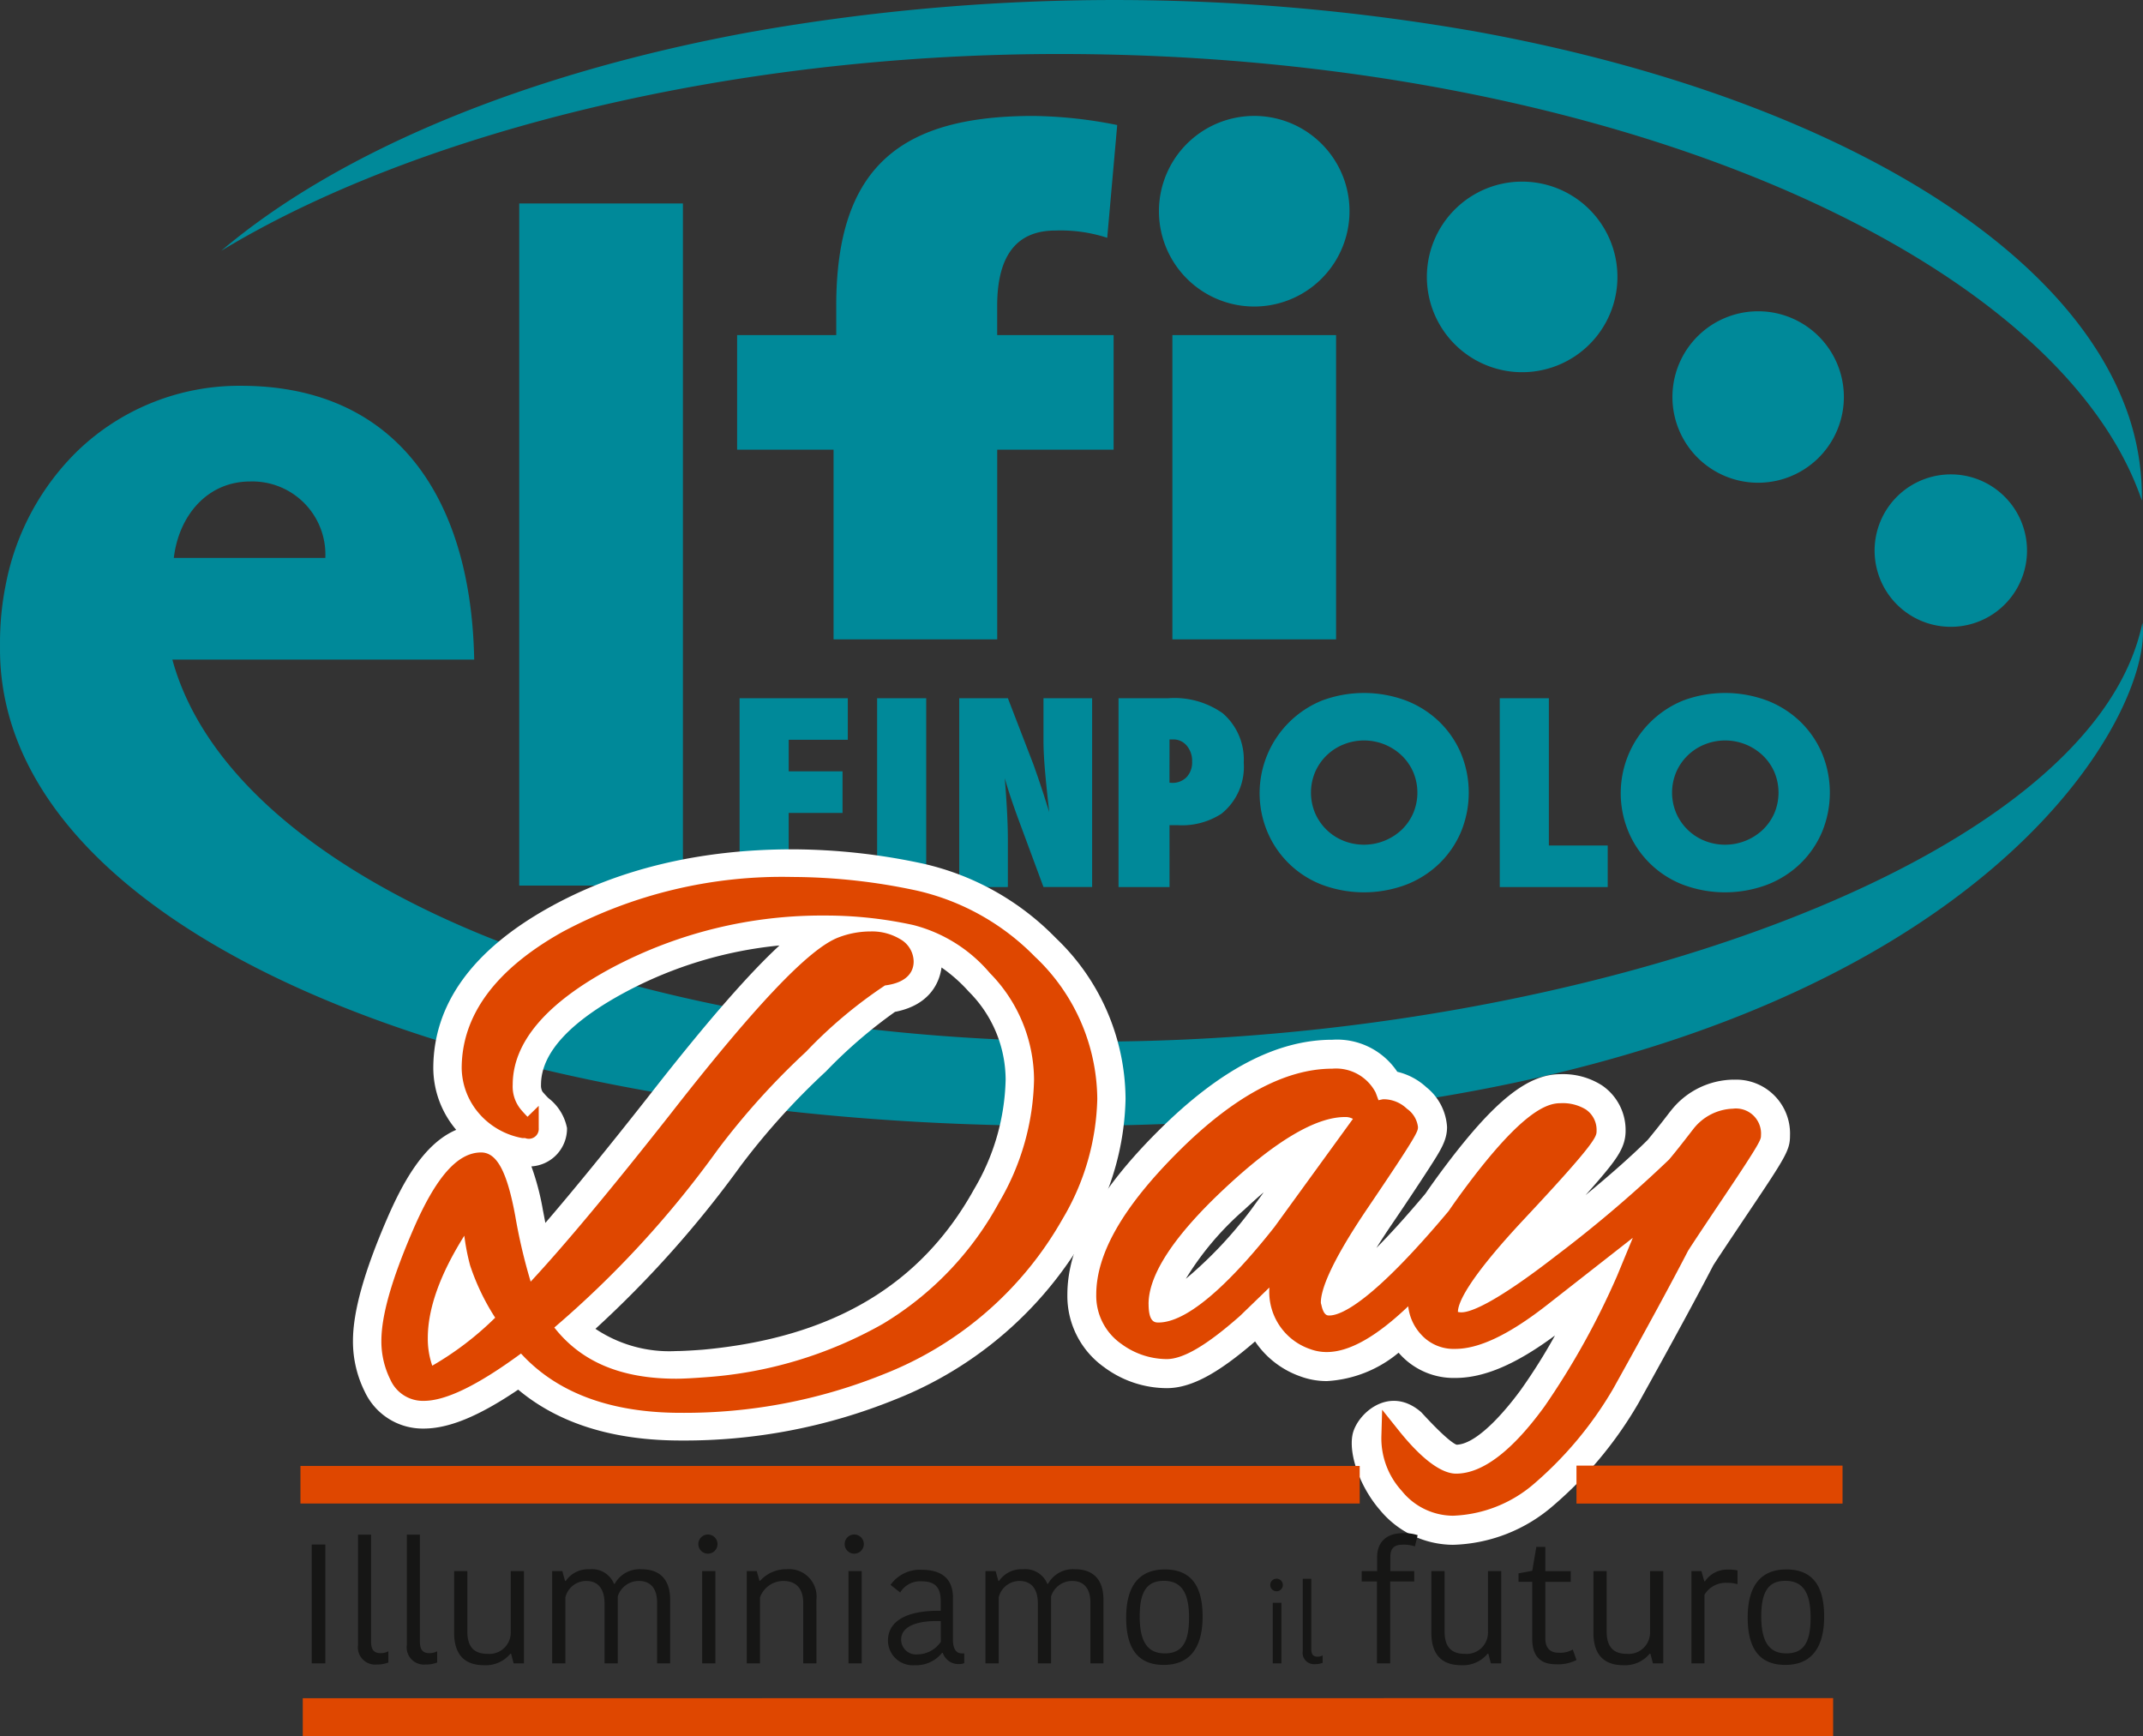 <svg height="162.018" width="200" xmlns="http://www.w3.org/2000/svg"><rect width="100%" height="100%" fill="#333333" stroke="none"/><path d="M164.087 29.048c-.154 0-.309.005-.463.013a8 8 0 0 0-7.5 7.179 8.066 8.066 0 0 0-.041.811 8 8 0 1 0 8.467-7.99 8.85 8.85 0 0 0-.463-.013m-28.242-9.568a8.892 8.892 0 1 0 6.212-2.531 8.861 8.861 0 0 0-6.212 2.531m-9.9.232a8.844 8.844 0 0 0-1.562-5.037 8.892 8.892 0 0 0-16.222 5.037 8.892 8.892 0 1 0 17.784 0m-16.529 39.95h15.276v-28.39h-15.276zm-10.92-38.149a14 14 0 0 1 4.837.678l.933-10.523a41.914 41.914 0 0 0-7.808-.849c-12.22 0-18.415 4.583-18.415 17.737v2.716h-9.25v10.693h9v17.7h15.274v-17.7h10.863V31.272H93.064v-2.716c0-4.327 1.528-7.043 5.432-7.043m-34.761-2.524H48.459v63.649h15.276zM23.354 44.931a6.818 6.818 0 0 1 7.007 7.131H16.222c.46-3.907 3.091-7.131 7.132-7.131m176.59 13.191c-4.606 22.393-52.843 39.079-97.839 39.079-43.978 0-80.384-14.987-86.019-35.651h28.169c-.148-8.143-2.261-14.956-6.469-19.493-3.567-3.845-8.636-6.055-15.291-6.055a21.759 21.759 0 0 0-15.236 6.055A23.661 23.661 0 0 0 .568 54.393a27.332 27.332 0 0 0-.567 5.582v.624a23.033 23.033 0 0 0 .567 5.088c3.364 14.931 21.491 26.808 47.534 33.47 14.873 3.8 32.325 5.908 51.079 5.908 20.213 0 36.67-2.3 49.975-5.908 38.895-10.543 50.85-32.236 50.844-40.169a6.513 6.513 0 0 0-.056-.866" fill="#008999"/><path d="M198.143 42.676a27.843 27.843 0 0 1 1.751 4.035v-.441a23.615 23.615 0 0 0-1.755-8.861C191.762 21.54 168.58 8.565 137.891 2.971a194.65 194.65 0 0 0-67.746 0C49.133 6.803 31.638 14.092 20.648 23.403 38.362 12.658 67.496 5.039 98.879 5.039c47.928 0 88.157 16.612 99.264 37.635" fill="#008999"/><path d="M182.061 44.269a7.112 7.112 0 1 0 4.447 1.56 7.092 7.092 0 0 0-4.447-1.56m-30.078 33.357a9.04 9.04 0 0 0 5.083 4.931 11.2 11.2 0 0 0 7.864 0 9.267 9.267 0 0 0 3.1-1.975 9.029 9.029 0 0 0 2.021-2.956 9.6 9.6 0 0 0 0-7.315 9.049 9.049 0 0 0-2.021-2.957 9.288 9.288 0 0 0-3.1-1.975 11.218 11.218 0 0 0-7.864 0 9.333 9.333 0 0 0-5.083 12.247m4.464-5.6a4.848 4.848 0 0 1 2.652-2.559 5.1 5.1 0 0 1 5.4 1.016 4.8 4.8 0 0 1 1.088 1.543 4.941 4.941 0 0 1 0 3.879 4.815 4.815 0 0 1-1.088 1.543 5.139 5.139 0 0 1-5.4 1.016 4.848 4.848 0 0 1-2.652-2.559 4.927 4.927 0 0 1 0-3.879m-16.477-6.867v17.62h10.073V78.9h-5.492V65.159zm-21.688 12.467a9.04 9.04 0 0 0 5.083 4.931 11.2 11.2 0 0 0 7.865 0 9.275 9.275 0 0 0 3.1-1.975 9.028 9.028 0 0 0 2.021-2.956 9.6 9.6 0 0 0 0-7.315 9.049 9.049 0 0 0-2.021-2.957 9.3 9.3 0 0 0-3.1-1.975 11.222 11.222 0 0 0-7.865 0 9.333 9.333 0 0 0-5.083 12.247m4.464-5.6a4.848 4.848 0 0 1 2.652-2.559 5.1 5.1 0 0 1 5.4 1.016 4.818 4.818 0 0 1 1.086 1.543 4.941 4.941 0 0 1 0 3.879 4.831 4.831 0 0 1-1.086 1.543 5.142 5.142 0 0 1-5.4 1.016 4.848 4.848 0 0 1-2.652-2.559 4.927 4.927 0 0 1 0-3.879m-13.6-3.024h.332a1.614 1.614 0 0 1 1.278.582 2.162 2.162 0 0 1 .5 1.484 2 2 0 0 1-.514 1.455 1.833 1.833 0 0 1-1.381.531l-.217-.012zm0 8h.742a6.776 6.776 0 0 0 4.1-1.061 5.608 5.608 0 0 0 2.087-4.782 5.689 5.689 0 0 0-1.963-4.6 7.81 7.81 0 0 0-5.112-1.4h-4.61v17.62h4.758zM94.06 82.776v-4.5q0-1.039-.069-2.419-.069-1.38-.217-3.24.228.82.53 1.728.302.908.68 1.946l2.4 6.482h4.542V65.159h-4.542v3.96q0 1.107.138 2.739t.4 3.926l-.491-1.553q-.3-.924-.542-1.631c-.165-.472-.31-.89-.44-1.256l-2.385-6.185h-4.542v17.62zm-12.2 0h4.581V65.159H81.86zm-2.736-17.617h-10.1v17.62h4.582v-6.92h5.026V71.98h-5.024v-2.944h5.515z" fill="#008999"/><path d="M98.56 87.558l-.028-.029a24.958 24.958 0 0 0-12.395-6.938 58.353 58.353 0 0 0-12.181-1.334c-8.633 0-16.3 1.841-22.785 5.472-7.122 3.988-10.733 9.025-10.733 14.97a8.974 8.974 0 0 0 2.14 5.737c-3.052 1.287-5.032 5.005-6.468 8.325-2.132 4.934-3.169 8.653-3.169 11.371a10.5 10.5 0 0 0 1.108 4.75 5.971 5.971 0 0 0 5.488 3.429c2.346 0 5.13-1.135 8.824-3.632 3.763 3.152 8.85 4.746 15.169 4.746a52.326 52.326 0 0 0 20.013-3.826 35.613 35.613 0 0 0 17.924-15.586 25.4 25.4 0 0 0 3.577-12.457 20.88 20.88 0 0 0-6.484-15m-47.876 25.469a23.866 23.866 0 0 0-1.09-4.18 3.538 3.538 0 0 0 3.324-3.573 4.63 4.63 0 0 0-1.739-2.8 9.673 9.673 0 0 1-.557-.607 1.213 1.213 0 0 1-.131-.635c0-2.948 2.674-5.871 7.947-8.687a38.389 38.389 0 0 1 14.306-4.313c-2.628 2.429-6.433 6.658-12.3 14.184-3.716 4.723-6.909 8.638-9.547 11.706l-.21-1.1m40.243-2.087l-.009.017c-4.967 8.983-13.252 13.888-25.331 15-1.413.106-2.131.128-2.485.128a12.374 12.374 0 0 1-7.533-2.075 100.373 100.373 0 0 0 13.539-15.191l.011-.017a66.24 66.24 0 0 1 7.937-8.791l.034-.033a45.4 45.4 0 0 1 6.435-5.546c3.44-.664 4.188-2.98 4.343-4.142a14.566 14.566 0 0 1 2.52 2.227l.024.027a11.656 11.656 0 0 1 3.438 8.206 20.9 20.9 0 0 1-2.924 10.194" fill="#fff"/><path d="M96.648 89.339A22.344 22.344 0 0 0 85.57 83.11a55.7 55.7 0 0 0-11.613-1.273 43.426 43.426 0 0 0-21.469 5.13c-6.24 3.494-9.4 7.777-9.4 12.73a6.62 6.62 0 0 0 1.78 4.388l.034.038a6.992 6.992 0 0 0 3.757 2.063l.083.015h.261a.948.948 0 0 0 .358.069.92.92 0 0 0 .917-1v-2.076l-1.047 1.021a13.05 13.05 0 0 1-.625-.685 3.361 3.361 0 0 1-.756-2.3c0-3.962 3.137-7.647 9.323-10.951a41.744 41.744 0 0 1 19.857-4.842 38.175 38.175 0 0 1 8.2.884 13.859 13.859 0 0 1 7.147 4.479 14.28 14.28 0 0 1 4.127 9.943 23.383 23.383 0 0 1-3.251 11.436 29.765 29.765 0 0 1-10.86 11.363 39.06 39.06 0 0 1-16.574 4.981c-1.214.091-2.126.136-2.71.136-5.129 0-8.859-1.565-11.376-4.777a93.953 93.953 0 0 0 15.237-16.58 68.786 68.786 0 0 1 8.249-9.148l.009-.008a42.869 42.869 0 0 1 7.364-6.185c2.325-.295 2.677-1.515 2.677-2.228a2.44 2.44 0 0 0-1.3-2.118 5.072 5.072 0 0 0-2.724-.694 8.325 8.325 0 0 0-2.953.543c-1.405.518-3.389 2.146-6.067 4.977-2.566 2.714-5.821 6.6-9.672 11.539-5.5 6.983-9.87 12.228-13.027 15.62a51.853 51.853 0 0 1-1.437-6.121c-.766-4.158-1.72-5.934-3.188-5.934-2.2 0-4.218 2.293-6.347 7.214-1.993 4.611-2.961 8-2.961 10.369a8 8 0 0 0 .839 3.618 3.325 3.325 0 0 0 3.113 1.98c2.059 0 5.033-1.446 9.079-4.417 3.358 3.671 8.369 5.533 14.913 5.533a49.662 49.662 0 0 0 18.981-3.622 33.046 33.046 0 0 0 16.638-14.453 22.9 22.9 0 0 0 3.25-11.214 18.423 18.423 0 0 0-5.752-13.216m-53.321 25.976a20.442 20.442 0 0 0 .538 2.761 21.32 21.32 0 0 0 2.343 4.89 28.918 28.918 0 0 1-5.872 4.479 7.668 7.668 0 0 1-.416-2.592c0-2.738 1.145-5.939 3.407-9.537" fill="#df4700"/><path d="M161.77 100.751a7.528 7.528 0 0 0-5.8 2.859l-.13.158a81.798 81.798 0 0 1-2.065 2.607c-1.461 1.452-3.4 3.177-5.8 5.152.476-.532.894-1.01 1.254-1.429 1.687-1.974 2.483-3.068 2.483-4.566a5.035 5.035 0 0 0-2.21-4.25 6.724 6.724 0 0 0-3.886-1.041c-3.045 0-6.168 2.5-10.781 8.642q-.985 1.312-1.8 2.5c-1.849 2.2-3.358 3.845-4.579 5.072.409-.656.885-1.389 1.44-2.207a274.822 274.822 0 0 0 3.447-5.18c1.136-1.769 1.706-2.655 1.706-3.9a5.142 5.142 0 0 0-1.928-3.708 6.024 6.024 0 0 0-2.716-1.443 6.754 6.754 0 0 0-6.056-2.99c-5.182 0-10.486 2.771-16.214 8.471s-8.521 10.714-8.521 15.314a8.152 8.152 0 0 0 3.435 6.774l.061.045a9.845 9.845 0 0 0 5.779 1.908c2.23 0 4.713-1.308 8.244-4.36a8.474 8.474 0 0 0 4.162 3.24l.031.011a7.116 7.116 0 0 0 2.511.45 11.428 11.428 0 0 0 6.69-2.649l.011.013a6.777 6.777 0 0 0 5.287 2.343c2.677 0 5.65-1.263 9.3-3.966a53.7 53.7 0 0 1-3.168 5.043c-.88 1.213-3.865 5.094-6.014 5.153-.158-.047-.9-.408-3.3-3.03-3.007-2.627-6.079.2-6.427 2.151s.815 4.959 2.571 6.973a8.9 8.9 0 0 0 6.812 3.247 14.859 14.859 0 0 0 9.352-3.648 36.953 36.953 0 0 0 7.895-9.459l.088-.151c3.092-5.556 5.431-9.864 6.955-12.808.152-.245.773-1.2 3.267-4.917 3.516-5.233 3.9-5.854 3.9-7.2a5.027 5.027 0 0 0-5.29-5.218m-44.983 12.1a38.512 38.512 0 0 1-6.113 6.478 27.558 27.558 0 0 1 5.464-6.453q.958-.9 1.806-1.62zm43.122 5.2l.023-.045.023-.043-.046.088" fill="#fff"/><path d="M161.77 103.458a4.9 4.9 0 0 0-3.754 1.922l-.032.039c-.968 1.259-1.693 2.172-2.215 2.789a119.086 119.086 0 0 1-10.526 8.963c-5.926 4.6-8.081 5.292-8.838 5.292a1.28 1.28 0 0 1-.34-.036v-.013c0-.766.808-2.918 6.226-8.7 6.713-7.168 6.713-7.661 6.713-8.183a2.3 2.3 0 0 0-1.019-2.007 4.149 4.149 0 0 0-2.369-.575c-1.26 0-3.523.783-8.615 7.559q-.989 1.316-1.8 2.5c-7.057 8.415-10 9.752-11.15 9.752-.167 0-.515 0-.726-.969l-.027-.1a.455.455 0 0 1-.026-.151c0-1.075.759-3.477 4.375-8.814 4.688-6.919 4.688-7.16 4.688-7.559a2.423 2.423 0 0 0-1.03-1.7 3.158 3.158 0 0 0-2.137-.888h-.1l-.418.089c-.073-.2-.156-.423-.25-.673l-.031-.073a4.169 4.169 0 0 0-4.031-2.195c-4.369 0-9.181 2.585-14.305 7.682-5.2 5.172-7.723 9.554-7.723 13.4a5.473 5.473 0 0 0 2.34 4.6l.015.01a7.192 7.192 0 0 0 4.213 1.409c1.553 0 3.729-1.279 6.845-4.026l2.742-2.651v.073a5.642 5.642 0 0 0 3.8 5.668 4.394 4.394 0 0 0 1.56.278c2.081 0 4.6-1.41 7.6-4.271a4.6 4.6 0 0 0 1.144 2.569 4.088 4.088 0 0 0 3.247 1.408c2.225 0 5.013-1.329 8.522-4.065l8.048-6.3-1.465 3.546a72.091 72.091 0 0 1-6.771 12.181c-3.023 4.167-5.8 6.279-8.262 6.279-.969 0-2.686-.7-5.362-4.046l-1.535-1.919-.07 2.457a7.275 7.275 0 0 0 1.9 5.115 6.183 6.183 0 0 0 4.774 2.32 12.238 12.238 0 0 0 7.655-3.052 34.827 34.827 0 0 0 7.292-8.778l.022-.038c3.108-5.583 5.448-9.894 6.958-12.816.084-.149.641-1.018 3.383-5.1 3.442-5.125 3.442-5.327 3.442-5.694a2.34 2.34 0 0 0-2.582-2.511m-54.573 18.231c0-2.748 2.387-6.375 7.1-10.782 4.726-4.421 8.5-6.664 11.224-6.664a1.415 1.415 0 0 1 .749.172l-7.316 10.077c-3.21 4.076-7.691 8.925-10.829 8.925-.324 0-.925 0-.925-1.728" fill="#df4700"/><path d="M29.094 144.131h1.266v11.091h-1.266zm5.538-.921v9.968c0 .76.254 1.092.9 1.092a1.55 1.55 0 0 0 .713-.175v1.046a2.832 2.832 0 0 1-1.076.189 1.611 1.611 0 0 1-1.756-1.82v-10.3zm4.556 0v9.968c0 .76.254 1.092.9 1.092a1.54 1.54 0 0 0 .712-.175v1.046a2.824 2.824 0 0 1-1.076.189 1.611 1.611 0 0 1-1.756-1.82v-10.3zm3.194 3.405h1.233v5.629c0 1.408.6 2.089 1.883 2.089a1.994 1.994 0 0 0 2.168-2.073v-5.648h1.233v8.608h-.965l-.237-.9h-.062a2.985 2.985 0 0 1-2.452 1.075c-1.773 0-2.753-.933-2.8-2.9zm17.502-.175c1.709 0 2.659.965 2.659 2.849v5.933h-1.219v-5.681c0-1.329-.632-2.01-1.692-2.01a2.06 2.06 0 0 0-1.978 1.441v6.25H56.42v-5.585c0-1.361-.6-2.105-1.709-2.105a2 2 0 0 0-1.946 1.535v6.155h-1.234v-8.608h.949l.254.917h.064a2.537 2.537 0 0 1 2.23-1.091 2.217 2.217 0 0 1 2.279 1.362h.062a2.652 2.652 0 0 1 2.516-1.362m6.184-3.243a.894.894 0 1 1 0 1.788.894.894 0 0 1 0-1.788m-.538 3.418h1.234v8.608h-1.234zm10.665 8.607h-1.234v-5.649c0-1.313-.649-2.042-1.852-2.042a2.324 2.324 0 0 0-2.183 1.535v6.155h-1.233v-8.608h.933l.252.9h.064a3.261 3.261 0 0 1 2.452-1.076 2.57 2.57 0 0 1 2.8 2.849zm3.528-12.025a.894.894 0 1 1 0 1.788.894.894 0 0 1 0-1.788m-.538 3.418h1.233v8.608h-1.233zm9.747 2.484v3.892c0 .775.237 1.3.838 1.3h.222v.9a.974.974 0 0 1-.442.094 1.546 1.546 0 0 1-1.567-1.044h-.064a3.106 3.106 0 0 1-2.563 1.155 2.316 2.316 0 0 1-2.485-2.294c0-1.9 1.868-2.832 4.922-2.785v-.933c0-1.408-.681-1.82-1.821-1.82a2.166 2.166 0 0 0-1.961 1.044l-.9-.712a3.356 3.356 0 0 1 2.9-1.408c1.835 0 2.927.806 2.927 2.61m-1.139 2.183c-2.073-.079-3.7.427-3.7 1.725a1.39 1.39 0 0 0 1.551 1.376 2.66 2.66 0 0 0 2.153-1.171zm12.524-4.841c1.709 0 2.658.965 2.658 2.849v5.933h-1.218v-5.681c0-1.329-.633-2.01-1.692-2.01a2.06 2.06 0 0 0-1.978 1.441v6.25H96.86v-5.585c0-1.361-.6-2.105-1.709-2.105a2 2 0 0 0-1.946 1.535v6.155h-1.234v-8.608h.949l.254.917h.064a2.537 2.537 0 0 1 2.23-1.091 2.216 2.216 0 0 1 2.277 1.362h.064a2.651 2.651 0 0 1 2.516-1.362m4.777 4.494c0-2.657 1-4.477 3.606-4.477 2.627 0 3.528 1.773 3.528 4.4 0 2.658-1.013 4.509-3.623 4.509s-3.512-1.788-3.512-4.43m3.606 3.354c1.662 0 2.263-1.092 2.263-3.337 0-2.311-.7-3.434-2.358-3.434-1.63 0-2.247 1.092-2.247 3.323 0 2.309.7 3.448 2.341 3.448m10.43-6.971a.588.588 0 1 1 0 1.176.588.588 0 0 1 0-1.176m-.355 2.247h.811v5.656h-.811zm3.598-2.236v6.551c0 .5.166.717.592.717a1.014 1.014 0 0 0 .468-.115v.687a1.855 1.855 0 0 1-.706.125 1.059 1.059 0 0 1-1.154-1.2v-6.769zm9.672-3.026a3.423 3.423 0 0 0-1.155-.157c-.823 0-1.14.379-1.14 1.154v1.313h2.232v.965h-2.247v7.642h-1.234v-7.642h-1.423v-.965h1.44v-1.3c0-1.329.775-2.246 2.452-2.246a4.016 4.016 0 0 1 1.329.19zm1.534 2.311h1.234v5.629c0 1.408.6 2.089 1.882 2.089a1.993 1.993 0 0 0 2.168-2.073v-5.648h1.234v8.608h-.965l-.237-.9h-.064a2.985 2.985 0 0 1-2.452 1.075c-1.773 0-2.753-.933-2.8-2.9zm9.414 6.314v-5.316h-1.28v-.792l1.282-.237.38-2.23h.839v2.262h2.373v1h-2.374v5.253c0 .965.49 1.361 1.25 1.361a2.378 2.378 0 0 0 1.313-.3l.348.982a3.824 3.824 0 0 1-1.931.394c-1.424 0-2.2-.743-2.2-2.372m5.711-6.319h1.234v5.629c0 1.408.6 2.089 1.882 2.089a1.993 1.993 0 0 0 2.168-2.073v-5.648h1.234v8.608h-.965l-.237-.9h-.064a2.985 2.985 0 0 1-2.452 1.075c-1.773 0-2.753-.933-2.8-2.9zm13.449 1.218a3.387 3.387 0 0 0-.964-.126 2.321 2.321 0 0 0-2.121 1.108v6.408h-1.218v-8.61h.932l.27.949h.063a2.513 2.513 0 0 1 2.168-1.092 3.774 3.774 0 0 1 .87.079zm.948 3.101c0-2.657 1-4.477 3.608-4.477 2.627 0 3.528 1.773 3.528 4.4 0 2.658-1.013 4.509-3.623 4.509s-3.513-1.788-3.513-4.43m3.608 3.354c1.662 0 2.263-1.092 2.263-3.337 0-2.311-.7-3.434-2.358-3.434-1.63 0-2.247 1.092-2.247 3.323 0 2.309.7 3.448 2.341 3.448" fill="#161615"/><path d="M28.257 160.247l142.824-.013" fill="#df4700"/><path d="M28.257 160.247l142.824-.013" fill="none" stroke="#df4700" stroke-miterlimit="10" stroke-width="3.542"/><path d="M28.04 138.552h98.858" fill="#df4700"/><path d="M28.04 138.552h98.858" fill="none" stroke="#df4700" stroke-miterlimit="10" stroke-width="3.507"/><path d="M147.128 138.539h24.831" fill="#df4700"/><path d="M147.128 138.539h24.831" fill="none" stroke="#df4700" stroke-miterlimit="10" stroke-width="3.542"/></svg>